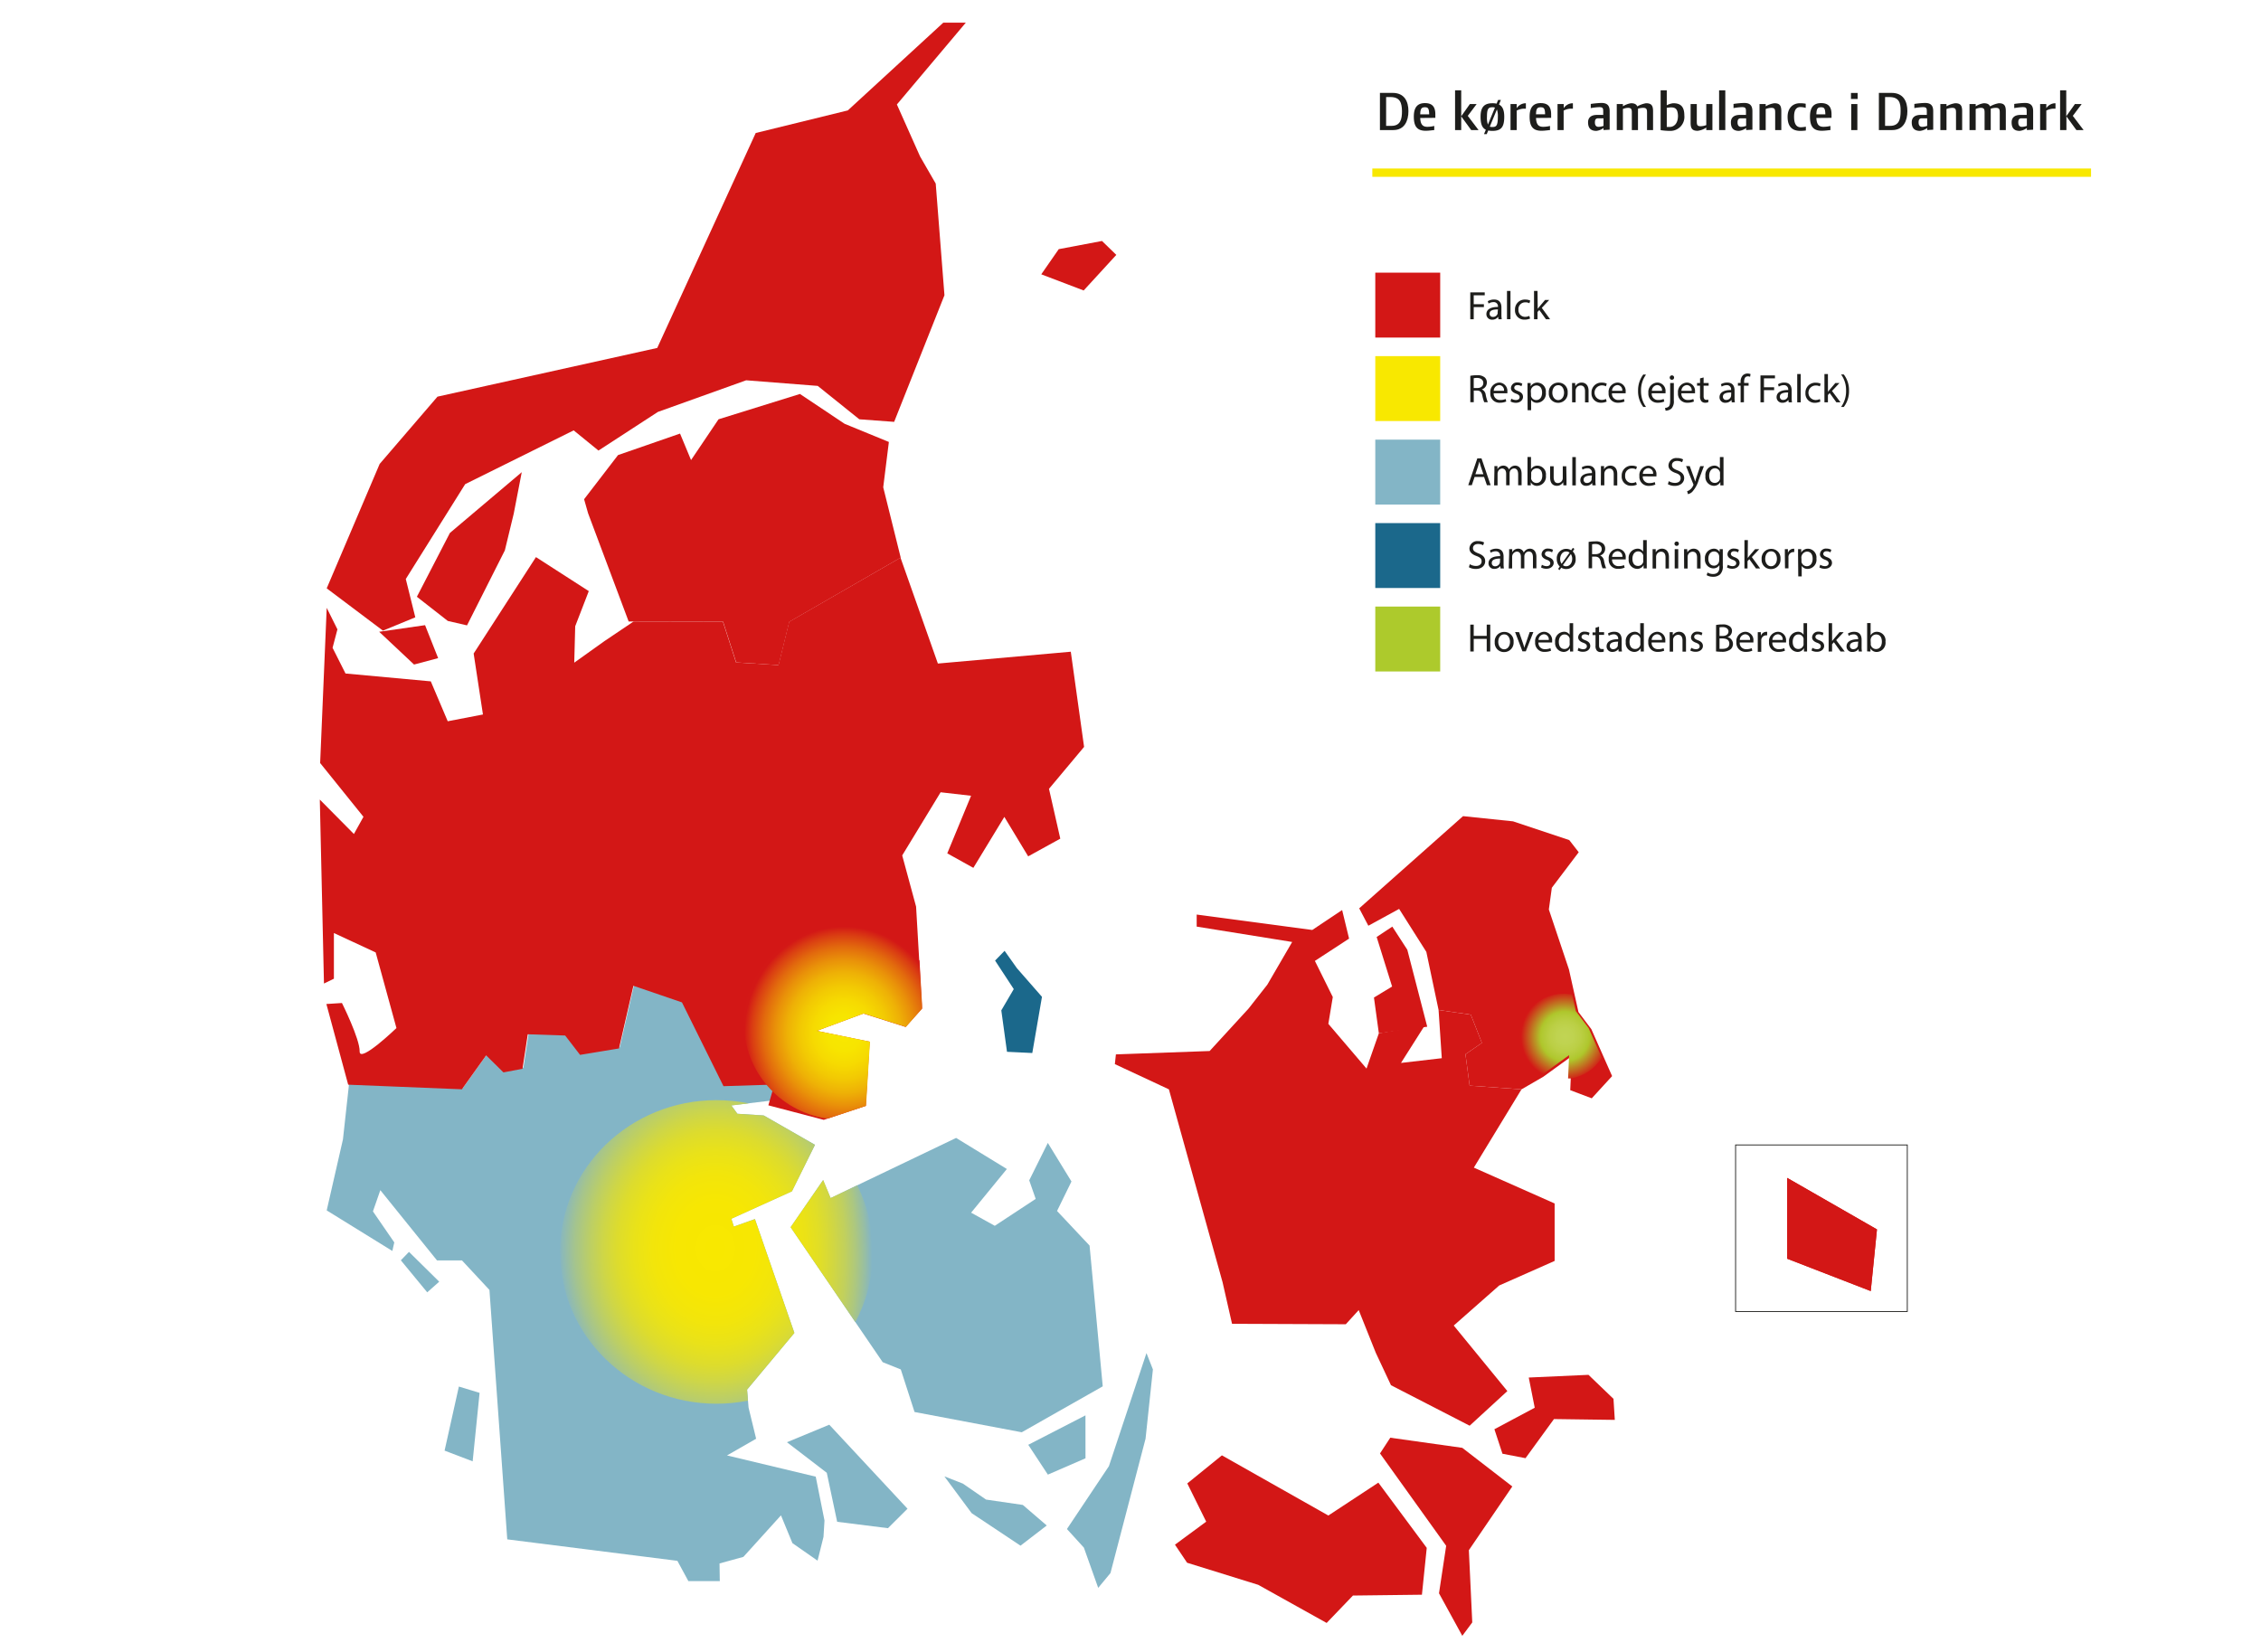 <svg id="Lag_1" data-name="Lag 1" xmlns="http://www.w3.org/2000/svg" xmlns:xlink="http://www.w3.org/1999/xlink" viewBox="0 0 544.37 397.75"><defs><style>.cls-1,.cls-13,.cls-17{fill:none;}.cls-2{fill:#d31716;}.cls-3{fill:#83b5c6;}.cls-4{fill:#1b688b;}.cls-5{clip-path:url(#clip-path);}.cls-6{fill:url(#Ikke-navngivet_forløb_5);}.cls-7{clip-path:url(#clip-path-2);}.cls-8{fill:url(#Ikke-navngivet_forløb_2);}.cls-9{clip-path:url(#clip-path-3);}.cls-10{fill:url(#Ikke-navngivet_forløb_3);}.cls-11{clip-path:url(#clip-path-4);}.cls-12{fill:url(#Ikke-navngivet_forløb_4);}.cls-13{stroke:#1d1d1b;stroke-width:0.2px;}.cls-13,.cls-17{stroke-miterlimit:10;}.cls-14{fill:#1d1d1b;}.cls-15{fill:#f8e800;}.cls-16{fill:#adca2c;}.cls-17{stroke:#f8e800;stroke-width:2px;}</style><clipPath id="clip-path"><path class="cls-1" d="M179.06,246.42a23.48,23.48,0,0,0,19.62,22.89h.83l9-3,.95-15.46-12.76-2.61,11.24-4.17,10.17,3.23,3.95-4.45-.68-11.53a24.2,24.2,0,0,0-18.28-8.21c-13.25,0-24,10.42-24,23.28"/></clipPath><radialGradient id="Ikke-navngivet_forløb_5" cx="-96.41" cy="501.72" r="1" gradientTransform="matrix(23.99, 0, 0, -25.47, 2516.11, 13027.52)" gradientUnits="userSpaceOnUse"><stop offset="0" stop-color="#f8e800"/><stop offset="0.17" stop-color="#f7e500"/><stop offset="0.31" stop-color="#f6da01"/><stop offset="0.44" stop-color="#f2c903"/><stop offset="0.57" stop-color="#eeb106"/><stop offset="0.69" stop-color="#e99109"/><stop offset="0.81" stop-color="#e26a0d"/><stop offset="0.92" stop-color="#da3e12"/><stop offset="1" stop-color="#d31816"/></radialGradient><clipPath id="clip-path-2"><path class="cls-1" d="M134.81,301.47c0,20.19,16.88,36.57,37.69,36.57a38.69,38.69,0,0,0,7.59-.75l-.22-2.65L191.26,321l-9.5-27.41-5.08,1.8-.6-1.88,14.59-6.61,5.55-11.2-12.34-7.07-6.34-.41-1.46-2,4.22-.51a39.23,39.23,0,0,0-7.8-.78c-20.81,0-37.69,16.37-37.69,36.57"/></clipPath><radialGradient id="Ikke-navngivet_forløb_2" cx="-99.16" cy="499.97" r="1" gradientTransform="matrix(37.69, 0, 0, -44.86, 3909.61, 22729.29)" gradientUnits="userSpaceOnUse"><stop offset="0" stop-color="#f8e800"/><stop offset="0.25" stop-color="#f7e702"/><stop offset="0.4" stop-color="#f2e50b"/><stop offset="0.52" stop-color="#e9e219"/><stop offset="0.63" stop-color="#dddc2d"/><stop offset="0.72" stop-color="#ced647"/><stop offset="0.81" stop-color="#bbce67"/><stop offset="0.9" stop-color="#a5c48d"/><stop offset="0.98" stop-color="#8cb9b8"/><stop offset="1" stop-color="#83b5c6"/></radialGradient><clipPath id="clip-path-3"><path class="cls-1" d="M190.35,295.53l15.58,22.84a35.7,35.7,0,0,0,.46-32.94L200,288.51l-1.8-4.34Z"/></clipPath><radialGradient id="Ikke-navngivet_forløb_3" cx="-99.16" cy="499.26" r="1" gradientTransform="matrix(37.69, 0, 0, -64.36, 3909.61, 32435.42)" gradientUnits="userSpaceOnUse"><stop offset="0" stop-color="#f8e800"/><stop offset="0.32" stop-color="#f7e702"/><stop offset="0.47" stop-color="#f2e60a"/><stop offset="0.58" stop-color="#ebe216"/><stop offset="0.67" stop-color="#e0de28"/><stop offset="0.75" stop-color="#d2d740"/><stop offset="0.83" stop-color="#c1d05d"/><stop offset="0.9" stop-color="#acc780"/><stop offset="0.96" stop-color="#95bda7"/><stop offset="1" stop-color="#83b5c6"/></radialGradient><clipPath id="clip-path-4"><path class="cls-1" d="M365.87,249.56a10.26,10.26,0,0,0,5.64,9.09l6.28-4.55-.25,5.6h.64a10.6,10.6,0,0,0,7.47-5l-3.14-7.09-3.1-4.12-.9-4a11.38,11.38,0,0,0-2-.19,10.44,10.44,0,0,0-10.6,10.28"/></clipPath><radialGradient id="Ikke-navngivet_forløb_4" cx="-86.87" cy="507.36" r="1" gradientTransform="matrix(10.59, 0, 0, -10.69, 1296.76, 5673.24)" gradientUnits="userSpaceOnUse"><stop offset="0" stop-color="#c1d454"/><stop offset="0.18" stop-color="#bfd350"/><stop offset="0.35" stop-color="#bbcf45"/><stop offset="0.51" stop-color="#b2c933"/><stop offset="0.56" stop-color="#afc62b"/><stop offset="1" stop-color="#d31816"/></radialGradient></defs><title>falck-kortSVG</title><polygon class="cls-2" points="140.63 120.22 141.59 123.6 151.36 149.67 174.09 149.71 177.25 159.52 187.47 160.17 190.04 149.74 216.86 134.28 212.65 117.34 214.01 106.43 203.36 102.06 192.6 94.87 173 100.97 166.38 110.79 163.73 104.41 148.8 109.59 140.63 120.22"/><polygon class="cls-2" points="227.11 5.46 204.12 26.59 181.95 32.03 158.24 83.79 105.33 95.52 91.41 111.72 78.66 141.68 92.2 151.87 99.99 148.66 97.7 139.43 112 116.59 138.12 103.64 144.09 108.5 158.41 99.19 179.65 91.58 196.88 92.93 206.89 100.97 215.28 101.59 227.39 71.1 225.29 44.21 221.53 37.69 215.94 25.16 232.53 5.46 227.11 5.46"/><polygon class="cls-2" points="125.62 113.71 108.32 128.34 100.37 143.71 107.81 149.53 112.44 150.6 121.55 132.54 123.69 123.69 125.62 113.71"/><polygon class="cls-2" points="265.32 58.03 254.91 60 250.7 66.06 260.91 69.95 268.77 61.38 265.32 58.03"/><polygon class="cls-3" points="176.68 295.37 181.76 293.56 191.26 320.98 179.87 334.64 180.23 338.97 182.05 346.47 175.04 350.49 196.4 355.6 198.51 366.16 198.27 370.1 196.84 375.83 190.79 371.61 188.03 364.92 178.98 374.92 173.24 376.5 173.3 380.76 165.74 380.76 163.09 375.87 122.13 370.7 117.84 310.63 111.23 303.53 105.22 303.53 91.57 286.61 89.79 291.72 94.93 299.19 94.46 301.25 78.66 291.48 82.57 274.38 84.05 260.92 111.43 262.03 117.27 253.86 121.43 257.96 126.02 257.09 127.29 248.78 136.25 249.08 139.84 253.74 149.21 252.19 152.68 237.1 164.36 241.12 174.7 260.51 187.11 260.45 185.62 265.04 176.08 266.19 177.54 268.2 183.88 268.61 196.22 275.68 190.67 286.88 176.08 293.49 176.68 295.37"/><polygon class="cls-3" points="230.2 274.03 199.97 288.51 198.17 284.17 190.35 295.53 212.52 328.03 216.88 329.78 220.19 340.03 246 344.91 265.5 333.85 262.33 299.95 254.5 291.62 257.97 284.52 252.28 275.23 247.8 284.24 249.36 288.71 239.51 295.19 233.81 292.03 242.42 281.51 230.2 274.03"/><polygon class="cls-3" points="199.06 354.67 201.56 366.47 213.79 368.01 218.5 363.32 199.66 343.09 189.47 347.31 199.06 354.67"/><polygon class="cls-3" points="227.37 355.53 233.94 364.39 245.7 372.22 252.02 367.36 246.26 362.41 237.41 361.12 231.82 357.27 227.37 355.53"/><polygon class="cls-3" points="276.03 325.84 266.99 353.07 256.88 368.21 260.96 372.69 264.41 382.38 267.36 378.82 275.81 346.46 277.58 329.78 276.03 325.84"/><polygon class="cls-3" points="261.34 340.84 247.57 347.93 252.29 355.11 261.35 351.18 261.34 340.84"/><polygon class="cls-3" points="110.48 333.9 115.47 335.42 113.8 351.91 107.04 349.33 110.48 333.9"/><polygon class="cls-2" points="352.25 196.54 327.25 218.74 329.45 222.93 336.86 218.88 343.41 229.22 346.36 243.22 354.12 244.34 356.79 251.15 352.83 253.88 353.84 261.44 366.33 262.33 371.58 259.29 378.42 254.34 378.06 262.53 383.24 264.49 388.14 259.14 383.14 247.84 380.04 243.72 377.75 233.46 372.91 219.02 373.63 213.78 380.1 205.23 377.82 202.3 364.29 197.79 352.25 196.54"/><polygon class="cls-2" points="338.83 228.71 335.22 223.14 331.45 225.64 335.17 237.57 330.8 240.22 331.98 248.83 343.63 247.25 338.83 228.71"/><polygon class="cls-2" points="346.36 243.22 347.13 254.83 337.31 255.97 343.03 246.95 331.98 248.83 329.01 257.33 319.82 246.56 320.89 240.1 316.58 231.4 324.81 226.03 323.14 219.15 315.95 223.95 288.12 220.24 288.12 223.14 311.11 226.84 305.13 237.12 300.61 242.88 291.24 253.1 268.67 253.91 268.42 256.26 281.43 262.33 294.35 308.77 296.63 318.79 324.02 318.9 327.13 315.49 331.25 325.79 334.9 333.58 353.84 343.33 362.92 334.99 350.01 319.21 360.96 309.56 374.3 303.65 374.3 289.81 354.85 281.18 366.32 262.33 353.84 261.44 352.83 253.88 356.79 251.15 354.12 244.35 346.36 243.22"/><polygon class="cls-2" points="331.86 357.04 319.82 364.96 294.19 350.47 285.86 357.23 290.41 366.44 282.89 371.98 285.81 376.33 302.94 381.65 319.41 390.83 325.74 384.23 342.35 384.03 343.51 372.75 331.86 357.04"/><polygon class="cls-2" points="332.26 350.01 348.19 372.25 346.46 383.69 352.07 393.93 354.47 390.7 353.65 373.31 364.11 357.96 352.07 348.66 334.73 346.22 332.26 350.01"/><polygon class="cls-2" points="368.07 331.73 369.51 339 359.8 344.18 361.74 350.08 367.29 351.15 374.14 341.73 388.79 341.93 388.47 336.86 382.45 331.08 368.07 331.73"/><path class="cls-2" d="M152.54,149.67l-7,4.71-7.28,5.2.23-8.77,3.27-8.46-12.72-8.19-15,23.22,2.24,14.68-8.48,1.63-4.08-9.61-20.53-1.89L80.07,156l1.17-4.44-2.58-5.18-1.58,37.37L87.51,196.7l-2.3,4.14L77,192.55l1,44.3,2.39-1.16,0-11,10.06,4.67,5,18.21s-8.93,8.6-8.86,5.62-4.26-11.65-4.26-11.65l-3.75.24,5.25,19.43,27.38,1.11,5.84-8.17,4.16,4.1,4.59-.87,1.27-8.31,9,.3,3.59,4.66,9.37-1.55,3.47-15.09,11.69,4,10,20.18,12.24-.39-1.44,5,13.34,3.5,10.11-3.36.95-15.46-12.76-2.61,11.24-4.17,10.17,3.23,3.95-4.45-1.43-24.53L217.22,206l9.25-15.21,7.33.84-5.73,13.87,6.28,3.49,7.46-12.27,5.74,9.5,7.73-4.26-2.72-12,8.45-10.1-3.2-22.92-32,2.85-9-25.5L190,149.73l-2.57,10.44-10.22-.65-3.16-9.81Z"/><polygon class="cls-2" points="105.49 158.49 102.34 150.55 91.29 152.14 99.69 160.03 105.49 158.49"/><polygon class="cls-4" points="241.87 228.97 239.58 231.32 244.08 238.19 241.08 243.31 242.45 253.29 248.54 253.58 250.87 240.05 244.85 233.17 241.87 228.97"/><polygon class="cls-3" points="96.51 303.5 98.47 301.47 105.75 308.65 102.86 311.21 96.51 303.5"/><g class="cls-5"><rect class="cls-6" x="179.06" y="223.14" width="42.95" height="46.17"/></g><g class="cls-7"><rect class="cls-8" x="134.81" y="264.9" width="61.4" height="73.14"/></g><g class="cls-9"><rect class="cls-10" x="190.35" y="284.17" width="19.84" height="34.2"/></g><g class="cls-11"><rect class="cls-12" x="365.87" y="239.28" width="19.77" height="20.42"/></g><polygon class="cls-2" points="430.29 283.65 430.3 303.12 450.41 310.91 451.91 296.06 430.29 283.65"/><polygon class="cls-2" points="430.29 283.65 430.3 303.12 450.41 310.91 451.91 296.06 430.29 283.65"/><rect class="cls-13" x="417.87" y="275.72" width="41.34" height="40.11"/><rect class="cls-2" x="331.12" y="65.66" width="15.63" height="15.63"/><polygon class="cls-14" points="353.99 70.41 357.47 70.41 357.47 71.11 354.82 71.11 354.82 73.26 357.27 73.26 357.27 73.95 354.82 73.95 354.82 76.88 353.99 76.88 353.99 70.41"/><path class="cls-14" d="M360.65,74.51c-.92,0-2,.14-2,1a.75.75,0,0,0,.8.81,1.15,1.15,0,0,0,1.12-.78.81.81,0,0,0,0-.27Zm.12,2.37-.06-.59h0a1.72,1.72,0,0,1-1.42.69,1.32,1.32,0,0,1-1.42-1.33c0-1.12,1-1.74,2.79-1.73v-.09a1,1,0,0,0-1.06-1.08,2.28,2.28,0,0,0-1.2.35l-.2-.56a2.9,2.9,0,0,1,1.53-.41c1.42,0,1.76,1,1.76,1.9v1.74a6.29,6.29,0,0,0,.08,1.11Z"/><rect class="cls-14" x="362.83" y="70.06" width="0.84" height="6.81"/><path class="cls-14" d="M368.4,76.71a3.17,3.17,0,0,1-1.33.26,2.2,2.2,0,0,1-2.31-2.37,2.35,2.35,0,0,1,2.49-2.46,2.74,2.74,0,0,1,1.17.24l-.19.65a1.88,1.88,0,0,0-1-.22,1.61,1.61,0,0,0-1.64,1.76,1.59,1.59,0,0,0,1.61,1.73,2.32,2.32,0,0,0,1-.23Z"/><path class="cls-14" d="M370.23,74.36h0c.11-.16.28-.36.41-.52L372,72.23h1l-1.79,1.91,2,2.74h-1l-1.6-2.23-.43.48v1.75h-.84V70.06h.84Z"/><rect class="cls-15" x="331.12" y="85.76" width="15.63" height="15.63"/><path class="cls-14" d="M354.82,93.44h.86c.89,0,1.45-.48,1.45-1.22s-.6-1.2-1.48-1.21a4.16,4.16,0,0,0-.83.07ZM354,90.5a8.28,8.28,0,0,1,1.6-.14,2.66,2.66,0,0,1,1.87.53,1.6,1.6,0,0,1,.51,1.23,1.7,1.7,0,0,1-1.22,1.65v0a1.6,1.6,0,0,1,.95,1.31,10.54,10.54,0,0,0,.5,1.77h-.86a8.41,8.41,0,0,1-.44-1.54c-.19-.9-.53-1.23-1.29-1.26h-.79v2.8H354Z"/><path class="cls-14" d="M362.11,94.11a1.21,1.21,0,0,0-1.17-1.38,1.4,1.4,0,0,0-1.3,1.38Zm-2.48.6a1.49,1.49,0,0,0,1.59,1.61,3,3,0,0,0,1.29-.24l.14.61a3.77,3.77,0,0,1-1.54.29,2.16,2.16,0,0,1-2.29-2.35,2.25,2.25,0,0,1,2.18-2.5,2,2,0,0,1,1.92,2.19,2.94,2.94,0,0,1,0,.39Z"/><path class="cls-14" d="M363.86,96a2.24,2.24,0,0,0,1.11.33c.61,0,.9-.3.9-.69s-.24-.62-.86-.85c-.84-.3-1.23-.76-1.23-1.32a1.43,1.43,0,0,1,1.6-1.36,2.25,2.25,0,0,1,1.14.29l-.21.61a1.85,1.85,0,0,0-.95-.27c-.5,0-.78.29-.78.64s.28.55.89.78c.8.31,1.22.71,1.22,1.41S366.05,97,365,97a2.7,2.7,0,0,1-1.31-.32Z"/><path class="cls-14" d="M368.61,95a1.76,1.76,0,0,0,0,.34,1.29,1.29,0,0,0,1.26,1c.89,0,1.41-.73,1.41-1.79s-.49-1.73-1.38-1.73a1.36,1.36,0,0,0-1.28,1,1.86,1.86,0,0,0-.05.34Zm-.84-1.24c0-.59,0-1.07,0-1.52h.76l0,.8h0a1.83,1.83,0,0,1,1.65-.9,2.11,2.11,0,0,1,2,2.36,2.2,2.2,0,0,1-2.11,2.5,1.61,1.61,0,0,1-1.43-.73h0v2.52h-.84Z"/><path class="cls-14" d="M373.75,94.57c0,1,.59,1.78,1.41,1.78s1.41-.75,1.41-1.8c0-.79-.39-1.79-1.39-1.79s-1.43.92-1.43,1.81m3.69,0A2.27,2.27,0,0,1,375.12,97a2.21,2.21,0,0,1-2.22-2.39,2.27,2.27,0,0,1,2.3-2.47,2.2,2.2,0,0,1,2.24,2.39"/><path class="cls-14" d="M378.5,93.49c0-.48,0-.87,0-1.25h.74l.05.76h0a1.71,1.71,0,0,1,1.54-.87c.64,0,1.64.38,1.64,2v2.77h-.85V94.2c0-.75-.27-1.37-1.07-1.37a1.19,1.19,0,0,0-1.13.86,1.2,1.2,0,0,0-.06.4v2.79h-.85Z"/><path class="cls-14" d="M390.58,94.11a1.21,1.21,0,0,0-1.17-1.38,1.4,1.4,0,0,0-1.29,1.38Zm-2.47.6a1.48,1.48,0,0,0,1.59,1.61,2.93,2.93,0,0,0,1.28-.24l.15.61a3.86,3.86,0,0,1-1.55.29,2.16,2.16,0,0,1-2.28-2.35,2.25,2.25,0,0,1,2.18-2.5,2,2,0,0,1,1.92,2.19,2.94,2.94,0,0,1,0,.39Z"/><path class="cls-14" d="M396.31,90.22a6.34,6.34,0,0,0-1.21,3.93A6.48,6.48,0,0,0,396.31,98h-.66a6.14,6.14,0,0,1-1.26-3.89,6.33,6.33,0,0,1,1.26-3.93Z"/><path class="cls-14" d="M400.15,94.11A1.21,1.21,0,0,0,399,92.73a1.4,1.4,0,0,0-1.29,1.38Zm-2.47.6a1.48,1.48,0,0,0,1.59,1.61,2.93,2.93,0,0,0,1.28-.24l.15.61a3.86,3.86,0,0,1-1.55.29,2.16,2.16,0,0,1-2.28-2.35,2.25,2.25,0,0,1,2.18-2.5A2,2,0,0,1,401,94.32a2.94,2.94,0,0,1,0,.39Z"/><path class="cls-14" d="M403.06,90.93a.5.5,0,0,1-.53.52.51.51,0,0,1-.52-.52.52.52,0,0,1,.54-.53.5.5,0,0,1,.51.53m-2.18,7.29a1.31,1.31,0,0,0,.92-.35c.23-.27.32-.63.32-1.75V92.24H403v4.21a2.56,2.56,0,0,1-.55,1.91,2.18,2.18,0,0,1-1.44.53Z"/><path class="cls-14" d="M407.3,94.11a1.22,1.22,0,0,0-1.18-1.38,1.4,1.4,0,0,0-1.29,1.38Zm-2.48.6a1.49,1.49,0,0,0,1.59,1.61,3,3,0,0,0,1.29-.24l.14.61a3.81,3.81,0,0,1-1.54.29A2.16,2.16,0,0,1,404,94.63a2.25,2.25,0,0,1,2.18-2.5,2,2,0,0,1,1.92,2.19,2.94,2.94,0,0,1,0,.39Z"/><path class="cls-14" d="M410.17,90.9v1.34h1.21v.64h-1.21v2.5c0,.58.17.91.64.91a1.84,1.84,0,0,0,.49-.06l0,.63a2.05,2.05,0,0,1-.75.12,1.16,1.16,0,0,1-.91-.36,1.72,1.72,0,0,1-.33-1.21V92.88h-.72v-.64h.72V91.12Z"/><path class="cls-14" d="M416.82,94.51c-.92,0-2,.14-2,1a.74.74,0,0,0,.8.8,1.16,1.16,0,0,0,1.12-.78.8.8,0,0,0,.05-.26Zm.12,2.37-.06-.58h0a1.75,1.75,0,0,1-1.42.69A1.32,1.32,0,0,1,414,95.65c0-1.12,1-1.74,2.79-1.73v-.09a1,1,0,0,0-1.06-1.08,2.35,2.35,0,0,0-1.21.35l-.19-.56a2.87,2.87,0,0,1,1.53-.41c1.42,0,1.76,1,1.76,1.9v1.74a6.29,6.29,0,0,0,.08,1.11Z"/><path class="cls-14" d="M419.08,96.88v-4h-.65v-.65h.65V92a2.21,2.21,0,0,1,.54-1.62,1.65,1.65,0,0,1,1.13-.43,2.11,2.11,0,0,1,.72.13l-.11.66a1.25,1.25,0,0,0-.54-.11c-.72,0-.9.64-.9,1.35v.24H421v.65h-1.12v4Z"/><polygon class="cls-14" points="423.86 90.41 427.35 90.41 427.35 91.11 424.7 91.11 424.7 93.26 427.15 93.26 427.15 93.95 424.7 93.95 424.7 96.88 423.86 96.88 423.86 90.41"/><path class="cls-14" d="M430.53,94.51c-.93,0-2,.14-2,1a.74.74,0,0,0,.8.8,1.16,1.16,0,0,0,1.12-.78.8.8,0,0,0,0-.26Zm.12,2.37-.07-.58h0a1.72,1.72,0,0,1-1.42.69,1.33,1.33,0,0,1-1.42-1.34c0-1.12,1-1.74,2.8-1.73v-.09a1,1,0,0,0-1.06-1.08,2.35,2.35,0,0,0-1.21.35l-.19-.56a2.87,2.87,0,0,1,1.53-.41c1.42,0,1.76,1,1.76,1.9v1.74a6.29,6.29,0,0,0,.08,1.11Z"/><rect class="cls-14" x="432.71" y="90.07" width="0.84" height="6.82"/><path class="cls-14" d="M438.28,96.71A3.18,3.18,0,0,1,437,97a2.2,2.2,0,0,1-2.31-2.37,2.36,2.36,0,0,1,2.49-2.47,2.74,2.74,0,0,1,1.17.24l-.19.65a2,2,0,0,0-1-.22,1.75,1.75,0,0,0,0,3.5,2.34,2.34,0,0,0,1-.24Z"/><path class="cls-14" d="M440.11,94.37h0a5,5,0,0,1,.41-.53l1.36-1.6h1l-1.8,1.91,2.05,2.73h-1l-1.6-2.23-.43.48v1.75h-.84V90.07h.84Z"/><path class="cls-14" d="M443.27,98a6.5,6.5,0,0,0,1.2-3.92,6.37,6.37,0,0,0-1.2-3.9h.65a6.16,6.16,0,0,1,1.26,3.91A6.23,6.23,0,0,1,443.92,98Z"/><rect class="cls-3" x="331.12" y="105.87" width="15.63" height="15.63"/><path class="cls-14" d="M357.15,114.2l-.63-1.87c-.14-.42-.24-.8-.34-1.18h0q-.15.59-.33,1.17l-.63,1.88Zm-2.12.65-.67,2h-.86l2.19-6.47h1l2.21,6.47H358l-.69-2Z"/><path class="cls-14" d="M359.8,113.49c0-.47,0-.87,0-1.25h.73l0,.75h0a1.59,1.59,0,0,1,1.46-.86,1.4,1.4,0,0,1,1.32.93h0a1.8,1.8,0,0,1,.51-.6,1.61,1.61,0,0,1,1-.33c.61,0,1.53.4,1.53,2v2.73h-.83v-2.63c0-.89-.33-1.43-1-1.43a1.11,1.11,0,0,0-1,.77,1.77,1.77,0,0,0-.06.42v2.87h-.83V114.1c0-.74-.32-1.28-1-1.28a1.14,1.14,0,0,0-1,.85,1.1,1.1,0,0,0-.07.41v2.8h-.83Z"/><path class="cls-14" d="M368.65,115a1.55,1.55,0,0,0,0,.31,1.32,1.32,0,0,0,1.27,1c.88,0,1.41-.72,1.41-1.79s-.48-1.73-1.38-1.73a1.36,1.36,0,0,0-1.29,1,1.69,1.69,0,0,0,0,.35Zm-.88,1.86c0-.31,0-.78,0-1.2v-5.61h.84V113h0a1.74,1.74,0,0,1,1.59-.86,2.09,2.09,0,0,1,2,2.37,2.21,2.21,0,0,1-2.09,2.49,1.64,1.64,0,0,1-1.55-.88h0l0,.77Z"/><path class="cls-14" d="M377.16,115.62c0,.48,0,.9,0,1.26h-.75l-.05-.76h0a1.74,1.74,0,0,1-1.53.87c-.73,0-1.61-.4-1.61-2v-2.71h.85v2.57c0,.88.27,1.48,1,1.48a1.2,1.2,0,0,0,1.19-1.2v-2.85h.84Z"/><rect class="cls-14" x="378.56" y="110.07" width="0.84" height="6.82"/><path class="cls-14" d="M383.28,114.51c-.93,0-2,.15-2,1a.74.74,0,0,0,.79.8,1.16,1.16,0,0,0,1.13-.77.91.91,0,0,0,0-.27Zm.12,2.37-.07-.58h0a1.72,1.72,0,0,1-1.42.69,1.32,1.32,0,0,1-1.42-1.34c0-1.12,1-1.73,2.8-1.72v-.1a1,1,0,0,0-1.06-1.07,2.34,2.34,0,0,0-1.21.34l-.19-.56a2.87,2.87,0,0,1,1.53-.41c1.42,0,1.76,1,1.76,1.9v1.74a6.22,6.22,0,0,0,.08,1.11Z"/><path class="cls-14" d="M385.45,113.49c0-.47,0-.87,0-1.25h.75l0,.77h0a1.7,1.7,0,0,1,1.54-.88c.64,0,1.64.39,1.64,2v2.77h-.85V114.2c0-.74-.27-1.37-1.07-1.37a1.2,1.2,0,0,0-1.13.87,1.14,1.14,0,0,0-.06.39v2.79h-.85Z"/><path class="cls-14" d="M394.09,116.71a3.18,3.18,0,0,1-1.33.27,2.2,2.2,0,0,1-2.31-2.37,2.36,2.36,0,0,1,2.49-2.47,2.9,2.9,0,0,1,1.17.24l-.19.65a2,2,0,0,0-1-.22,1.61,1.61,0,0,0-1.64,1.76,1.59,1.59,0,0,0,1.61,1.74,2.5,2.5,0,0,0,1-.23Z"/><path class="cls-14" d="M398,114.11a1.2,1.2,0,0,0-1.17-1.37,1.39,1.39,0,0,0-1.29,1.37Zm-2.47.6a1.49,1.49,0,0,0,1.59,1.62,3.17,3.17,0,0,0,1.29-.24l.14.6A3.85,3.85,0,0,1,397,117a2.16,2.16,0,0,1-2.29-2.34,2.26,2.26,0,0,1,2.18-2.51,2,2,0,0,1,1.92,2.19,2.94,2.94,0,0,1,0,.39Z"/><path class="cls-14" d="M401.78,115.87a3,3,0,0,0,1.5.42c.86,0,1.36-.45,1.36-1.11s-.35-1-1.22-1.28c-1.06-.38-1.71-.92-1.71-1.83a1.86,1.86,0,0,1,2.09-1.76,2.87,2.87,0,0,1,1.43.32l-.23.68a2.5,2.5,0,0,0-1.23-.31c-.88,0-1.22.53-1.22,1,0,.6.4.9,1.29,1.25,1.09.42,1.65,1,1.65,1.9s-.74,1.86-2.27,1.86a3.37,3.37,0,0,1-1.65-.41Z"/><path class="cls-14" d="M406.83,112.24l1,2.74c.11.31.22.67.3,1h0c.09-.28.18-.63.3-1l.92-2.72h.89L409,115.55a7.13,7.13,0,0,1-1.59,2.91,2.22,2.22,0,0,1-1,.54l-.21-.71a2.14,2.14,0,0,0,.74-.41,2.54,2.54,0,0,0,.71-.94.59.59,0,0,0,.07-.2.66.66,0,0,0-.06-.22l-1.72-4.28Z"/><path class="cls-14" d="M414.12,114.13a1.47,1.47,0,0,0,0-.36,1.24,1.24,0,0,0-1.22-1c-.87,0-1.39.77-1.39,1.8s.46,1.72,1.37,1.72a1.27,1.27,0,0,0,1.24-1,1.45,1.45,0,0,0,0-.37Zm.84-4.06v5.61c0,.42,0,.89,0,1.2h-.76l0-.8h0a1.74,1.74,0,0,1-1.59.91,2.11,2.11,0,0,1-2-2.36,2.22,2.22,0,0,1,2.08-2.5,1.56,1.56,0,0,1,1.4.71h0v-2.77Z"/><rect class="cls-4" x="331.12" y="125.97" width="15.63" height="15.63"/><path class="cls-14" d="M353.87,135.87a3,3,0,0,0,1.5.42c.85,0,1.35-.45,1.35-1.1s-.34-.95-1.22-1.29c-1.05-.37-1.71-.92-1.71-1.83a1.87,1.87,0,0,1,2.1-1.76,2.87,2.87,0,0,1,1.43.32l-.23.68a2.54,2.54,0,0,0-1.23-.31c-.88,0-1.22.53-1.22,1,0,.61.39.9,1.29,1.25,1.09.42,1.65.95,1.65,1.9s-.74,1.86-2.27,1.86a3.37,3.37,0,0,1-1.65-.41Z"/><path class="cls-14" d="M361.17,134.51c-.92,0-2,.15-2,1.05a.75.75,0,0,0,.8.81,1.17,1.17,0,0,0,1.12-.78.86.86,0,0,0,.05-.27Zm.12,2.38-.06-.59h0a1.75,1.75,0,0,1-1.42.69,1.32,1.32,0,0,1-1.43-1.33c0-1.13,1-1.74,2.8-1.73v-.1a1,1,0,0,0-1.06-1.07,2.34,2.34,0,0,0-1.21.34l-.19-.55a2.87,2.87,0,0,1,1.53-.42c1.42,0,1.76,1,1.76,1.9v1.74a6.41,6.41,0,0,0,.08,1.12Z"/><path class="cls-14" d="M363.35,133.5c0-.48,0-.88,0-1.26h.74l0,.75h0a1.61,1.61,0,0,1,1.46-.86,1.38,1.38,0,0,1,1.32.94h0a1.84,1.84,0,0,1,.51-.61,1.61,1.61,0,0,1,1-.33c.62,0,1.53.41,1.53,2v2.74h-.83v-2.63c0-.9-.32-1.43-1-1.43a1.08,1.08,0,0,0-1,.76,1.38,1.38,0,0,0-.07.43v2.87h-.83V134.1c0-.74-.32-1.27-1-1.27a1.26,1.26,0,0,0-1.11,1.25v2.81h-.82Z"/><path class="cls-14" d="M371.24,136a2.24,2.24,0,0,0,1.11.34c.62,0,.9-.31.9-.69s-.24-.63-.86-.86c-.84-.3-1.23-.76-1.23-1.31a1.43,1.43,0,0,1,1.6-1.37,2.39,2.39,0,0,1,1.15.29l-.22.62a1.73,1.73,0,0,0-.95-.27c-.5,0-.77.29-.77.63s.27.56.88.79c.81.31,1.22.71,1.22,1.4s-.64,1.39-1.74,1.39a2.52,2.52,0,0,1-1.3-.32Z"/><path class="cls-14" d="M376.29,136.09a1.15,1.15,0,0,0,.77.27c.89,0,1.47-.76,1.47-1.81a2.08,2.08,0,0,0-.32-1.13h0Zm1.61-3a1.21,1.21,0,0,0-.82-.28c-1,0-1.45,1-1.45,1.8a2,2,0,0,0,.35,1.16h0Zm.38-.58.41-.58.37.26-.4.6a2.39,2.39,0,0,1,.7,1.77,2.26,2.26,0,0,1-2.27,2.47,2.11,2.11,0,0,1-1.19-.33l-.41.59-.35-.29.4-.57a2.41,2.41,0,0,1-.72-1.8,2.27,2.27,0,0,1,2.28-2.46,2.2,2.2,0,0,1,1.18.34"/><path class="cls-14" d="M383.32,133.45h.86c.89,0,1.46-.49,1.46-1.23S385,131,384.15,131a3.4,3.4,0,0,0-.83.08Zm-.83-2.95a9.32,9.32,0,0,1,1.6-.13,2.61,2.61,0,0,1,1.87.53,1.57,1.57,0,0,1,.51,1.22,1.69,1.69,0,0,1-1.22,1.65v0a1.63,1.63,0,0,1,.95,1.31,10.24,10.24,0,0,0,.5,1.77h-.86a7.66,7.66,0,0,1-.43-1.54c-.2-.89-.54-1.23-1.3-1.26h-.79v2.8h-.83Z"/><path class="cls-14" d="M390.61,134.11a1.2,1.2,0,0,0-1.17-1.37,1.4,1.4,0,0,0-1.3,1.37Zm-2.48.61a1.49,1.49,0,0,0,1.6,1.61,3.08,3.08,0,0,0,1.28-.24l.15.6a3.7,3.7,0,0,1-1.55.29,2.15,2.15,0,0,1-2.28-2.34,2.26,2.26,0,0,1,2.17-2.51,2,2,0,0,1,1.92,2.19c0,.18,0,.31,0,.4Z"/><path class="cls-14" d="M395.64,134.13a1.34,1.34,0,0,0,0-.35,1.23,1.23,0,0,0-1.22-1c-.87,0-1.39.76-1.39,1.79s.46,1.72,1.37,1.72a1.27,1.27,0,0,0,1.24-1,1.37,1.37,0,0,0,0-.36Zm.84-4.06v5.62c0,.41,0,.88,0,1.19h-.76l0-.8h0a1.72,1.72,0,0,1-1.59.91,2.11,2.11,0,0,1-2-2.36,2.22,2.22,0,0,1,2.08-2.5,1.56,1.56,0,0,1,1.4.71h0v-2.77Z"/><path class="cls-14" d="M397.89,133.5c0-.48,0-.88,0-1.26h.75l0,.77h0a1.72,1.72,0,0,1,1.54-.88c.64,0,1.64.39,1.64,2v2.78H401v-2.68c0-.75-.28-1.37-1.08-1.37a1.19,1.19,0,0,0-1.13.86,1.14,1.14,0,0,0-.06.39v2.8h-.84Z"/><path class="cls-14" d="M403.21,132.24h.85v4.65h-.85Zm1-1.31a.51.51,0,0,1-.54.52.5.5,0,0,1-.51-.52.51.51,0,0,1,.53-.52.5.5,0,0,1,.52.52"/><path class="cls-14" d="M405.46,133.5c0-.48,0-.88,0-1.26h.75l.05.77h0a1.72,1.72,0,0,1,1.53-.88c.65,0,1.65.39,1.65,2v2.78h-.85v-2.68c0-.75-.28-1.37-1.08-1.37a1.21,1.21,0,0,0-1.13.86,1.14,1.14,0,0,0-.06.39v2.8h-.84Z"/><path class="cls-14" d="M413.92,134.07a1.13,1.13,0,0,0-.05-.38,1.21,1.21,0,0,0-1.18-.89c-.81,0-1.38.68-1.38,1.75,0,.91.46,1.67,1.37,1.67a1.22,1.22,0,0,0,1.17-.86,1.41,1.41,0,0,0,.07-.45Zm.87-1.83c0,.34,0,.71,0,1.28v2.69a2.66,2.66,0,0,1-.66,2.12,2.42,2.42,0,0,1-1.69.56,3,3,0,0,1-1.54-.38l.21-.65a2.5,2.5,0,0,0,1.36.37c.86,0,1.5-.45,1.5-1.62v-.52h0a1.67,1.67,0,0,1-1.48.78,2.08,2.08,0,0,1-2-2.27,2.24,2.24,0,0,1,2.1-2.47,1.54,1.54,0,0,1,1.44.81h0l0-.7Z"/><path class="cls-14" d="M416,136a2.24,2.24,0,0,0,1.11.34c.62,0,.91-.31.91-.69s-.24-.63-.87-.86c-.83-.3-1.23-.76-1.23-1.31a1.44,1.44,0,0,1,1.61-1.37,2.35,2.35,0,0,1,1.14.29l-.21.62a1.79,1.79,0,0,0-.95-.27c-.5,0-.78.29-.78.63s.28.56.88.79c.81.31,1.22.71,1.22,1.4s-.63,1.39-1.74,1.39a2.55,2.55,0,0,1-1.3-.32Z"/><path class="cls-14" d="M420.79,134.37h0l.41-.53,1.37-1.6h1l-1.79,1.91,2,2.74h-1l-1.61-2.23-.43.48v1.75H420v-6.82h.83Z"/><path class="cls-14" d="M425,134.57c0,1,.58,1.79,1.41,1.79s1.41-.76,1.41-1.81c0-.78-.39-1.78-1.39-1.78s-1.43.92-1.43,1.8m3.68,0a2.27,2.27,0,0,1-2.31,2.47,2.21,2.21,0,0,1-2.23-2.39,2.28,2.28,0,0,1,2.31-2.47,2.2,2.2,0,0,1,2.23,2.39"/><path class="cls-14" d="M429.73,133.69c0-.55,0-1,0-1.45h.74l0,.91h0a1.4,1.4,0,0,1,1.28-1,.83.83,0,0,1,.24,0v.8a1.14,1.14,0,0,0-.28,0A1.19,1.19,0,0,0,430.6,134a2.23,2.23,0,0,0,0,.39v2.47h-.83Z"/><path class="cls-14" d="M433.74,135a1.87,1.87,0,0,0,0,.35,1.3,1.3,0,0,0,1.27,1c.89,0,1.41-.73,1.41-1.8s-.49-1.72-1.38-1.72a1.47,1.47,0,0,0-1.34,1.39Zm-.83-1.23c0-.6,0-1.08,0-1.52h.76l0,.8h0a1.84,1.84,0,0,1,1.66-.91,2.1,2.1,0,0,1,2,2.37,2.19,2.19,0,0,1-2.11,2.49,1.64,1.64,0,0,1-1.43-.73h0v2.53h-.83Z"/><path class="cls-14" d="M438.25,136a2.25,2.25,0,0,0,1.12.34c.61,0,.9-.31.9-.69s-.24-.63-.87-.86c-.83-.3-1.22-.76-1.22-1.31a1.43,1.43,0,0,1,1.6-1.37,2.35,2.35,0,0,1,1.14.29l-.21.62a1.76,1.76,0,0,0-.95-.27c-.5,0-.78.29-.78.63s.28.56.89.79c.8.31,1.21.71,1.21,1.4s-.63,1.39-1.73,1.39a2.59,2.59,0,0,1-1.31-.32Z"/><rect class="cls-16" x="331.12" y="146.07" width="15.63" height="15.63"/><polygon class="cls-14" points="354.82 150.42 354.82 153.13 357.95 153.13 357.95 150.42 358.8 150.42 358.8 156.89 357.95 156.89 357.95 153.85 354.82 153.85 354.82 156.89 353.99 156.89 353.99 150.42 354.82 150.42"/><path class="cls-14" d="M360.73,154.57c0,1,.59,1.79,1.41,1.79s1.42-.76,1.42-1.8c0-.79-.4-1.79-1.4-1.79s-1.43.92-1.43,1.8m3.69,0a2.27,2.27,0,0,1-2.31,2.46,2.21,2.21,0,0,1-2.23-2.39,2.27,2.27,0,0,1,2.3-2.46,2.2,2.2,0,0,1,2.24,2.39"/><path class="cls-14" d="M365.75,152.24l.91,2.61A12.18,12.18,0,0,1,367,156h0c.11-.38.24-.76.4-1.19l.9-2.61h.88l-1.82,4.65h-.81l-1.77-4.65Z"/><path class="cls-14" d="M372.89,154.11a1.2,1.2,0,0,0-1.17-1.37,1.4,1.4,0,0,0-1.3,1.37Zm-2.48.61a1.49,1.49,0,0,0,1.59,1.61,3,3,0,0,0,1.29-.24l.15.61a3.9,3.9,0,0,1-1.55.28,2.15,2.15,0,0,1-2.28-2.34,2.25,2.25,0,0,1,2.17-2.5,2,2,0,0,1,1.92,2.18c0,.18,0,.31,0,.4Z"/><path class="cls-14" d="M377.92,154.13a1.39,1.39,0,0,0,0-.35,1.25,1.25,0,0,0-1.22-1c-.87,0-1.39.77-1.39,1.79s.46,1.72,1.37,1.72a1.27,1.27,0,0,0,1.24-1,1.37,1.37,0,0,0,0-.36Zm.84-4.06v5.62c0,.41,0,.88,0,1.2H378l0-.81h0a1.71,1.71,0,0,1-1.58.91,2.12,2.12,0,0,1-2-2.36,2.22,2.22,0,0,1,2.09-2.49,1.54,1.54,0,0,1,1.4.71h0v-2.78Z"/><path class="cls-14" d="M380.05,156a2.14,2.14,0,0,0,1.11.34c.62,0,.9-.31.9-.69s-.23-.63-.86-.86c-.83-.29-1.23-.75-1.23-1.31a1.44,1.44,0,0,1,1.61-1.36,2.36,2.36,0,0,1,1.14.28l-.21.62a1.79,1.79,0,0,0-.95-.27c-.5,0-.78.29-.78.63s.28.56.88.79c.81.31,1.22.71,1.22,1.4s-.63,1.39-1.74,1.39a2.63,2.63,0,0,1-1.3-.31Z"/><path class="cls-14" d="M385,150.91v1.33h1.21v.65H385v2.5c0,.58.17.9.64.9a2.54,2.54,0,0,0,.49,0l0,.63a2,2,0,0,1-.74.11,1.19,1.19,0,0,1-.92-.35,1.72,1.72,0,0,1-.32-1.21v-2.53h-.72v-.65h.72v-1.11Z"/><path class="cls-14" d="M389.59,154.52c-.92,0-2,.14-2,1a.75.75,0,0,0,.8.81,1.14,1.14,0,0,0,1.12-.78.81.81,0,0,0,0-.27Zm.12,2.37-.06-.59h0a1.72,1.72,0,0,1-1.42.69,1.32,1.32,0,0,1-1.42-1.33c0-1.12,1-1.74,2.79-1.73v-.09a1,1,0,0,0-1.05-1.08,2.21,2.21,0,0,0-1.21.35l-.2-.56a2.9,2.9,0,0,1,1.53-.41c1.42,0,1.77,1,1.77,1.9v1.73a7.55,7.55,0,0,0,.07,1.12Z"/><path class="cls-14" d="M394.94,154.13a1.39,1.39,0,0,0,0-.35,1.24,1.24,0,0,0-1.22-1c-.87,0-1.39.77-1.39,1.79s.46,1.72,1.37,1.72a1.26,1.26,0,0,0,1.24-1,1.37,1.37,0,0,0,0-.36Zm.84-4.06v5.62c0,.41,0,.88,0,1.2h-.76l0-.81h0a1.72,1.72,0,0,1-1.59.91,2.11,2.11,0,0,1-2-2.36,2.22,2.22,0,0,1,2.08-2.49,1.54,1.54,0,0,1,1.4.71h0v-2.78Z"/><path class="cls-14" d="M400.13,154.11a1.2,1.2,0,0,0-1.17-1.37,1.39,1.39,0,0,0-1.29,1.37Zm-2.47.61a1.48,1.48,0,0,0,1.59,1.61,3,3,0,0,0,1.29-.24l.14.61a3.88,3.88,0,0,1-1.54.28,2.16,2.16,0,0,1-2.29-2.34,2.25,2.25,0,0,1,2.18-2.5,2,2,0,0,1,1.92,2.18,3.13,3.13,0,0,1,0,.4Z"/><path class="cls-14" d="M402,153.5c0-.48,0-.87,0-1.26h.75l0,.77h0a1.71,1.71,0,0,1,1.54-.87c.64,0,1.64.38,1.64,2v2.78h-.84v-2.68c0-.75-.28-1.37-1.08-1.37a1.24,1.24,0,0,0-1.19,1.25v2.8H402Z"/><path class="cls-14" d="M407.21,156a2.14,2.14,0,0,0,1.11.34c.62,0,.9-.31.9-.69s-.24-.63-.86-.86c-.84-.29-1.23-.75-1.23-1.31a1.43,1.43,0,0,1,1.6-1.36,2.4,2.4,0,0,1,1.15.28l-.21.62a1.8,1.8,0,0,0-1-.27c-.5,0-.77.29-.77.63s.27.56.88.79c.81.31,1.22.71,1.22,1.4s-.63,1.39-1.74,1.39a2.63,2.63,0,0,1-1.3-.31Z"/><path class="cls-14" d="M414,156.25a4.39,4.39,0,0,0,.7,0c.87,0,1.66-.31,1.66-1.25s-.75-1.25-1.67-1.25H414Zm0-3.1h.76c.88,0,1.4-.46,1.4-1.08s-.57-1.06-1.42-1.06a3.52,3.52,0,0,0-.74.06Zm-.83-2.64a7.71,7.71,0,0,1,1.52-.14,2.65,2.65,0,0,1,1.78.47A1.34,1.34,0,0,1,417,152a1.53,1.53,0,0,1-1.1,1.42v0a1.68,1.68,0,0,1,1.34,1.63,1.74,1.74,0,0,1-.55,1.29,3.26,3.26,0,0,1-2.24.61,9.37,9.37,0,0,1-1.29-.08Z"/><path class="cls-14" d="M421.35,154.11a1.2,1.2,0,0,0-1.17-1.37,1.4,1.4,0,0,0-1.3,1.37Zm-2.48.61a1.49,1.49,0,0,0,1.6,1.61,3,3,0,0,0,1.28-.24l.14.61a3.8,3.8,0,0,1-1.54.28,2.16,2.16,0,0,1-2.29-2.34,2.25,2.25,0,0,1,2.18-2.5,2,2,0,0,1,1.92,2.18c0,.18,0,.31,0,.4Z"/><path class="cls-14" d="M423.21,153.69c0-.55,0-1,0-1.45h.74l0,.91h0a1.39,1.39,0,0,1,1.29-1,.8.8,0,0,1,.23,0V153a1.14,1.14,0,0,0-.28,0,1.19,1.19,0,0,0-1.14,1.09c0,.11,0,.25,0,.39v2.48h-.84Z"/><path class="cls-14" d="M429.2,154.11a1.2,1.2,0,0,0-1.17-1.37,1.41,1.41,0,0,0-1.3,1.37Zm-2.48.61a1.49,1.49,0,0,0,1.6,1.61,2.93,2.93,0,0,0,1.28-.24l.15.61a3.9,3.9,0,0,1-1.55.28,2.15,2.15,0,0,1-2.28-2.34,2.25,2.25,0,0,1,2.18-2.5,2,2,0,0,1,1.92,2.18,3.13,3.13,0,0,1,0,.4Z"/><path class="cls-14" d="M434.23,154.13a1.39,1.39,0,0,0,0-.35,1.23,1.23,0,0,0-1.22-1c-.87,0-1.39.77-1.39,1.79s.46,1.72,1.38,1.72a1.26,1.26,0,0,0,1.23-1,1.37,1.37,0,0,0,0-.36Zm.85-4.06v5.62c0,.41,0,.88,0,1.2h-.75l0-.81h0a1.72,1.72,0,0,1-1.58.91,2.12,2.12,0,0,1-2-2.36,2.22,2.22,0,0,1,2.08-2.49,1.54,1.54,0,0,1,1.4.71h0v-2.78Z"/><path class="cls-14" d="M436.36,156a2.15,2.15,0,0,0,1.12.34c.61,0,.9-.31.9-.69s-.24-.63-.87-.86c-.83-.29-1.22-.75-1.22-1.31a1.43,1.43,0,0,1,1.6-1.36,2.36,2.36,0,0,1,1.14.28l-.21.62a1.76,1.76,0,0,0-.95-.27c-.5,0-.78.29-.78.63s.28.56.88.79c.81.31,1.22.71,1.22,1.4s-.63,1.39-1.73,1.39a2.7,2.7,0,0,1-1.31-.31Z"/><path class="cls-14" d="M441.11,154.37h0c.12-.16.28-.36.42-.52l1.36-1.61h1l-1.8,1.91,2.05,2.74h-1l-1.6-2.23-.44.48v1.75h-.83v-6.82h.83Z"/><path class="cls-14" d="M447.4,154.52c-.92,0-2,.14-2,1a.75.75,0,0,0,.8.81,1.14,1.14,0,0,0,1.12-.78.81.81,0,0,0,0-.27Zm.13,2.37-.07-.59h0A1.72,1.72,0,0,1,446,157a1.32,1.32,0,0,1-1.42-1.33c0-1.12,1-1.74,2.79-1.73v-.09a1,1,0,0,0-1.05-1.08,2.21,2.21,0,0,0-1.21.35l-.19-.56a2.86,2.86,0,0,1,1.52-.41c1.42,0,1.77,1,1.77,1.9v1.73a6.33,6.33,0,0,0,.08,1.12Z"/><path class="cls-14" d="M450.42,155a1.45,1.45,0,0,0,0,.3,1.29,1.29,0,0,0,1.26,1c.88,0,1.41-.72,1.41-1.78s-.48-1.73-1.38-1.73a1.33,1.33,0,0,0-1.28,1,1.53,1.53,0,0,0-.05.34Zm-.88,1.86c0-.32,0-.79,0-1.2v-5.62h.84V153h0a1.71,1.71,0,0,1,1.58-.85,2.09,2.09,0,0,1,2,2.37A2.2,2.2,0,0,1,451.9,157a1.66,1.66,0,0,1-1.56-.87h0l0,.77Z"/><path class="cls-14" d="M335.46,31.32h-3.22V22.37h3.05c2.9,0,3.81,2.12,3.81,4.4S338.19,31.32,335.46,31.32Zm-.73-7.95h-1v6.94H335c2.22,0,2.55-1.66,2.55-3.54C337.51,24.7,337.07,23.37,334.73,23.37Z"/><path class="cls-14" d="M341.94,28.41c.07,1.78.79,2.13,1.75,2.13a7.43,7.43,0,0,0,1.63-.21v1c-.34,0-1.22.16-2.07.16-2.18,0-2.85-1.21-2.85-3.41,0-2,.7-3.25,2.68-3.25,1.8,0,2.5.94,2.5,2.71v.84Zm1.12-2.58c-.81,0-1.09.34-1.12,1.7h2.16C344.07,26.06,343.79,25.83,343.06,25.83Z"/><path class="cls-14" d="M354.21,31.32l-2.4-3.3v3.3h-1.48V21.75h1.48V28l2.08-2.94h1.63l-2.13,2.84,2.6,3.43Z"/><path class="cls-14" d="M359.32,31.52a4.37,4.37,0,0,1-1-.1l-.37.88h-.65l.44-1.06c-.93-.45-1.27-1.45-1.27-3.13,0-2.34.91-3.25,2.86-3.25a4.43,4.43,0,0,1,1,.1l.36-.89h.67l-.46,1.1c.87.44,1.27,1.36,1.27,2.94C362.17,30.52,361.49,31.52,359.32,31.52Zm0-5.69c-.94,0-1.31.32-1.31,2.28a5.07,5.07,0,0,0,.23,1.89l1.69-4.08A1.43,1.43,0,0,0,359.32,25.83Zm1.08.53-1.71,4.14a1.69,1.69,0,0,0,.63.08c.91,0,1.31-.27,1.31-2.47A4.5,4.5,0,0,0,360.4,26.36Z"/><path class="cls-14" d="M366.81,26.17a4.14,4.14,0,0,0-1.64.46v4.69h-1.49V25.05h1.49v1a2.65,2.65,0,0,1,1.88-1.17,1.77,1.77,0,0,1,.33,0v1.29Z"/><path class="cls-14" d="M369.82,28.41c.07,1.78.78,2.13,1.75,2.13a7.35,7.35,0,0,0,1.62-.21v1c-.33,0-1.22.16-2.07.16-2.17,0-2.84-1.21-2.84-3.41,0-2,.7-3.25,2.67-3.25,1.81,0,2.51.94,2.51,2.71v.84Zm1.12-2.58c-.82,0-1.1.34-1.12,1.7H372C372,26.06,371.67,25.83,370.94,25.83Z"/><path class="cls-14" d="M378.1,26.17a4.13,4.13,0,0,0-1.63.46v4.69H375V25.05h1.49v1a2.63,2.63,0,0,1,1.87-1.17,1.83,1.83,0,0,1,.34,0v1.29Z"/><path class="cls-14" d="M386.07,31.32v-.49a3.52,3.52,0,0,1-1.72.69c-1.33,0-2-.65-2-2.08,0-1.05.66-1.77,2.16-1.77H386V26.8c0-.8-.14-1-1-1a14.86,14.86,0,0,0-2,.23v-1a22.85,22.85,0,0,1,2.55-.24c1.41,0,2,.61,2,2v4.44Zm0-2.83h-1.26c-.65,0-.81.37-.81,1s.26,1.06.88,1.06a4,4,0,0,0,1.19-.24Z"/><path class="cls-14" d="M396.55,31.32V27.11c0-.79-.12-1.14-.93-1.14a4.16,4.16,0,0,0-1.25.21,5.72,5.72,0,0,1,0,.62v4.52h-1.48V27.11c0-.79-.12-1.14-.93-1.14a3.41,3.41,0,0,0-1.22.28v5.07h-1.48V25.05h1.48v.54a5.3,5.3,0,0,1,1.94-.73c.82,0,1.29.23,1.52.76a6.59,6.59,0,0,1,2.1-.76c1.29,0,1.7.54,1.7,1.94v4.52Z"/><path class="cls-14" d="M402.09,31.52a14.92,14.92,0,0,1-2.27-.18V21.75h1.48v3.6a4.28,4.28,0,0,1,1.54-.49c1.52,0,2.69.54,2.69,2.95A3.37,3.37,0,0,1,402.09,31.52Zm.21-5.66c-.19,0-.72.06-1,.1v4.61H402c1,0,2-.76,2-2.7C403.93,26.18,403.33,25.86,402.3,25.86Z"/><path class="cls-14" d="M410.81,31.32v-.6a4.67,4.67,0,0,1-2.07.78c-1.29,0-1.7-.53-1.7-1.93V25.05h1.49v4.21c0,.79.11,1.14.92,1.14a4,4,0,0,0,1.36-.28V25.05h1.48v6.27Z"/><path class="cls-14" d="M413.9,31.32V21.75h1.49v9.57Z"/><path class="cls-14" d="M420.41,31.32v-.49a3.52,3.52,0,0,1-1.72.69c-1.33,0-1.95-.65-1.95-2.08,0-1.05.66-1.77,2.16-1.77h1.47V26.8c0-.8-.14-1-1-1a14.54,14.54,0,0,0-2,.23v-1a22.39,22.39,0,0,1,2.55-.24c1.4,0,2,.61,2,2v4.44Zm0-2.83h-1.26c-.64,0-.81.37-.81,1s.26,1.06.88,1.06a3.91,3.91,0,0,0,1.19-.24Z"/><path class="cls-14" d="M427.4,31.32V27.11c0-.79-.11-1.14-.93-1.14a4.27,4.27,0,0,0-1.35.28v5.07h-1.49V25.05h1.49v.54a5.88,5.88,0,0,1,2.07-.73c1.29,0,1.69.54,1.69,1.94v4.52Z"/><path class="cls-14" d="M433.47,31.52c-2.29,0-3.08-1.4-3.08-3.41,0-1.8,1-3.25,3-3.25a7.75,7.75,0,0,1,1.36.12v1a4.71,4.71,0,0,0-1.27-.2c-1.08,0-1.53.82-1.53,2.34,0,2,.76,2.53,1.61,2.53a7.59,7.59,0,0,0,1.23-.14v.92A10,10,0,0,1,433.47,31.52Z"/><path class="cls-14" d="M437.32,28.41c.07,1.78.79,2.13,1.75,2.13a7.43,7.43,0,0,0,1.63-.21v1c-.34,0-1.22.16-2.07.16-2.18,0-2.85-1.21-2.85-3.41,0-2,.7-3.25,2.68-3.25,1.8,0,2.51.94,2.51,2.71v.84Zm1.12-2.58c-.81,0-1.09.34-1.12,1.7h2.16C439.45,26.06,439.17,25.83,438.44,25.83Z"/><path class="cls-14" d="M445.65,23.84V22.38h1.6v1.46Zm.06,7.48V25.05h1.48v6.27Z"/><path class="cls-14" d="M455.59,31.32h-3.22V22.37h3.06c2.89,0,3.8,2.12,3.8,4.4S458.32,31.32,455.59,31.32Zm-.73-7.95h-1v6.94h1.19c2.23,0,2.55-1.66,2.55-3.54C457.64,24.7,457.2,23.37,454.86,23.37Z"/><path class="cls-14" d="M464,31.32v-.49a3.52,3.52,0,0,1-1.72.69c-1.33,0-2-.65-2-2.08,0-1.05.66-1.77,2.16-1.77h1.47V26.8c0-.8-.14-1-1-1a14.54,14.54,0,0,0-2,.23v-1a22.43,22.43,0,0,1,2.54-.24c1.41,0,2,.61,2,2v4.44Zm0-2.83h-1.26c-.65,0-.81.37-.81,1s.26,1.06.88,1.06a3.91,3.91,0,0,0,1.19-.24Z"/><path class="cls-14" d="M470.94,31.32V27.11c0-.79-.11-1.14-.93-1.14a4.41,4.41,0,0,0-1.36.28v5.07h-1.48V25.05h1.48v.54a6,6,0,0,1,2.08-.73c1.29,0,1.69.54,1.69,1.94v4.52Z"/><path class="cls-14" d="M481.47,31.32V27.11c0-.79-.11-1.14-.93-1.14a4,4,0,0,0-1.24.21c0,.18,0,.39,0,.62v4.52h-1.48V27.11c0-.79-.11-1.14-.93-1.14a3.29,3.29,0,0,0-1.21.28v5.07h-1.49V25.05h1.49v.54a5.19,5.19,0,0,1,1.93-.73c.83,0,1.29.23,1.53.76a6.42,6.42,0,0,1,2.1-.76c1.29,0,1.69.54,1.69,1.94v4.52Z"/><path class="cls-14" d="M488,31.32v-.49a3.48,3.48,0,0,1-1.72.69c-1.33,0-1.95-.65-1.95-2.08,0-1.05.66-1.77,2.16-1.77h1.47V26.8c0-.8-.14-1-1-1a14.51,14.51,0,0,0-2,.23v-1a22.62,22.62,0,0,1,2.55-.24c1.4,0,2,.61,2,2v4.44Zm0-2.83h-1.26c-.64,0-.81.37-.81,1s.27,1.06.88,1.06a3.85,3.85,0,0,0,1.19-.24Z"/><path class="cls-14" d="M494.32,26.17a4.14,4.14,0,0,0-1.64.46v4.69h-1.49V25.05h1.49v1a2.65,2.65,0,0,1,1.87-1.17,1.83,1.83,0,0,1,.34,0v1.29Z"/><path class="cls-14" d="M499.92,31.32l-2.4-3.3v3.3H496V21.75h1.48V28l2.08-2.94h1.63l-2.13,2.84,2.6,3.43Z"/><line class="cls-17" x1="330.41" y1="41.58" x2="503.45" y2="41.58"/><path class="cls-14" d="M386.83,96.71a3.18,3.18,0,0,1-1.33.27,2.21,2.21,0,0,1-2.32-2.37,2.36,2.36,0,0,1,2.5-2.47,2.74,2.74,0,0,1,1.17.24l-.19.65a2,2,0,0,0-1-.22,1.75,1.75,0,0,0,0,3.5,2.34,2.34,0,0,0,1-.24Z"/></svg>